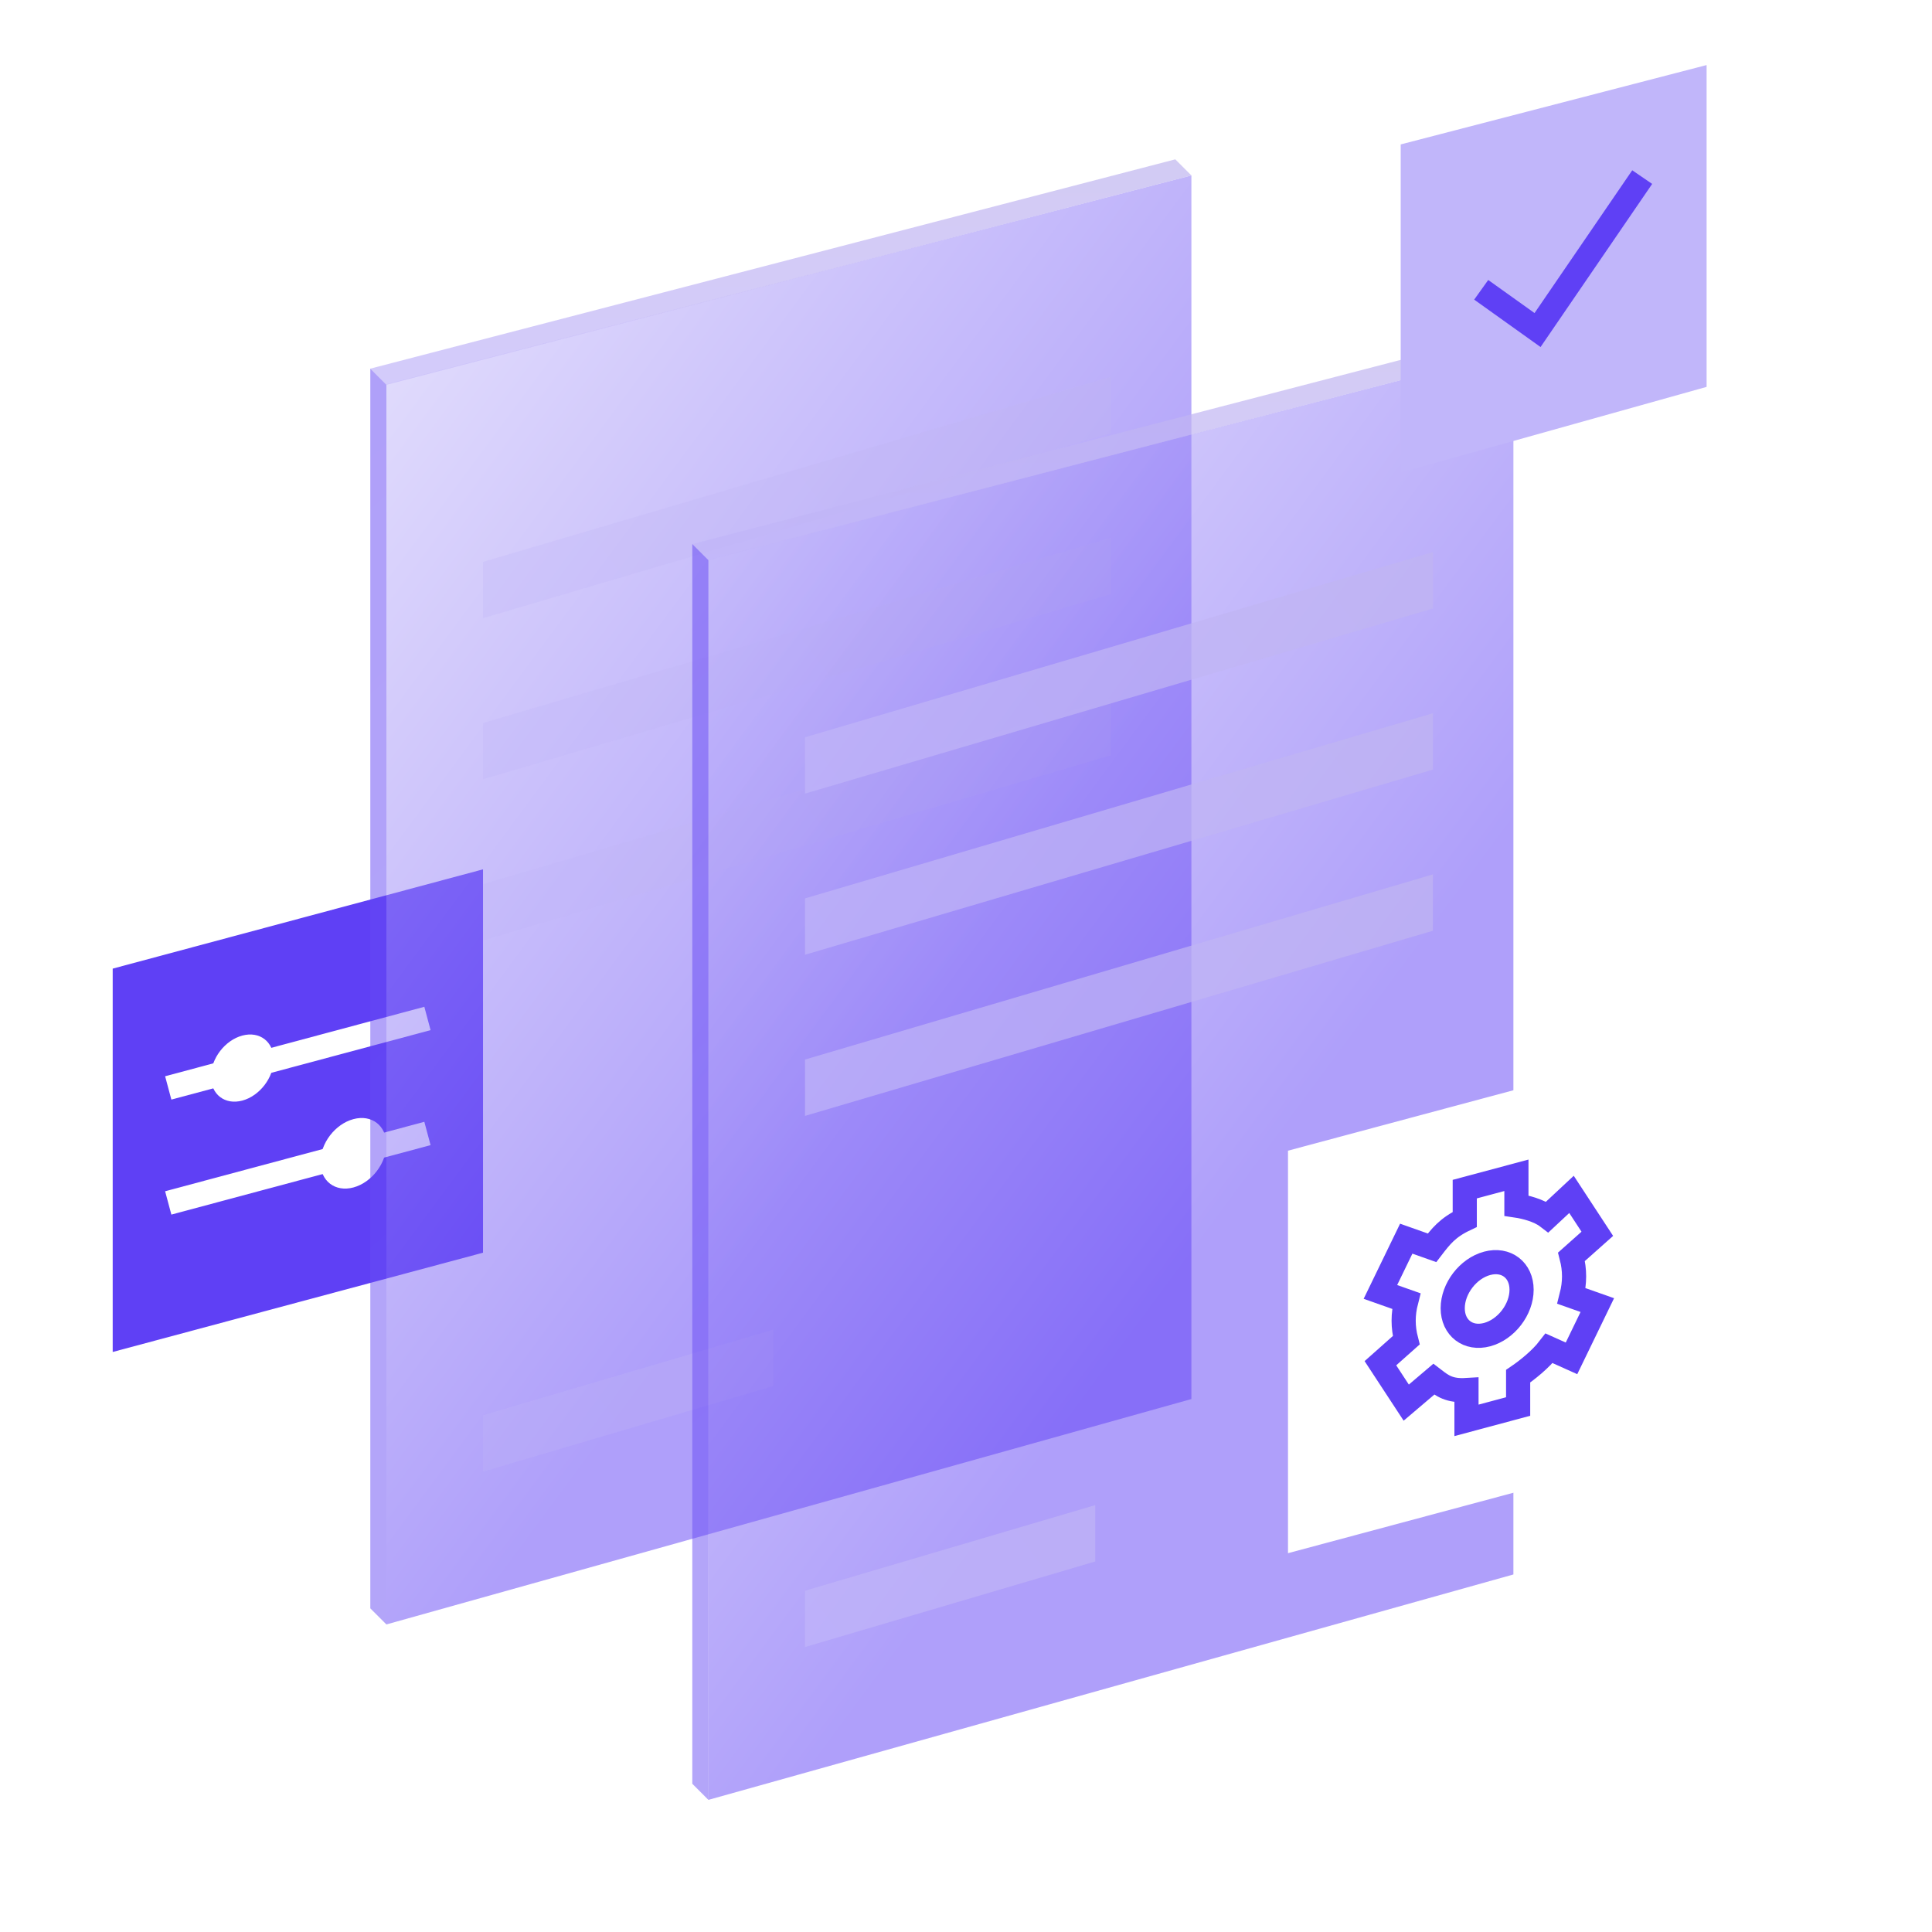<svg width="120" height="120" viewBox="0 0 120 120" fill="none" xmlns="http://www.w3.org/2000/svg">
<g filter="url(#filter0_b_364_171)">
<rect width="23.811" height="23.811" transform="matrix(0.966 -0.259 0 1 7 60.163)" fill="#5F40F5"/>
<path d="M10.45 67.573L26.55 63.259" stroke="white" stroke-width="1.5"/>
<path d="M10.45 74.716L26.55 70.402" stroke="white" stroke-width="1.5"/>
<circle cx="2.019" cy="2.019" r="2.019" transform="matrix(0.966 -0.259 0 1 13.1 64.844)" fill="white"/>
<circle cx="2.122" cy="2.122" r="2.122" transform="matrix(0.966 -0.259 0 1 19.9 70.061)" fill="white"/>
</g>
<g filter="url(#filter1_b_364_171)">
<path d="M24 23.867L74 10.897V86.897L24 100.897V23.867Z" fill="url(#paint0_linear_364_171)" fill-opacity="0.5"/>
</g>
<g opacity="0.4" filter="url(#filter2_b_364_171)">
<path d="M69 23.397L69 26.897L30 38.397L30 34.897L69 23.397Z" fill="url(#paint1_linear_364_171)" fill-opacity="0.7"/>
</g>
<g opacity="0.4" filter="url(#filter3_b_364_171)">
<path d="M69 33.405L69 36.905L30 48.405L30 44.905L69 33.405Z" fill="url(#paint2_linear_364_171)" fill-opacity="0.7"/>
</g>
<g opacity="0.4" filter="url(#filter4_b_364_171)">
<path d="M69 43.413L69 46.913L30 58.413L30 54.913L69 43.413Z" fill="url(#paint3_linear_364_171)" fill-opacity="0.7"/>
</g>
<g opacity="0.4" filter="url(#filter5_b_364_171)">
<path fill-rule="evenodd" clip-rule="evenodd" d="M30 91.405L48.027 86.089L48.027 82.59L30 87.905L30 91.405Z" fill="url(#paint4_linear_364_171)" fill-opacity="0.7"/>
</g>
<g filter="url(#filter6_b_364_171)">
<path d="M73 9.897L74 10.897L24 23.897L23 22.897L73 9.897Z" fill="url(#paint5_linear_364_171)" fill-opacity="0.7"/>
</g>
<g filter="url(#filter7_b_364_171)">
<path d="M23 99.897V22.897L24 23.897V100.897L23 99.897Z" fill="url(#paint6_linear_364_171)" fill-opacity="0.5"/>
</g>
<g filter="url(#filter8_b_364_171)">
<path d="M44 34.764L94 21.793V97.793L44 111.793V34.764Z" fill="url(#paint7_linear_364_171)" fill-opacity="0.5"/>
</g>
<g filter="url(#filter9_b_364_171)">
<path d="M89 34.293L89 37.793L50 49.293L50 45.794L89 34.293Z" fill="url(#paint8_linear_364_171)" fill-opacity="0.7"/>
</g>
<g filter="url(#filter10_b_364_171)">
<path d="M89 44.301L89 47.801L50 59.301L50 55.801L89 44.301Z" fill="url(#paint9_linear_364_171)" fill-opacity="0.7"/>
</g>
<g filter="url(#filter11_b_364_171)">
<path d="M89 54.31L89 57.81L50 69.31L50 65.81L89 54.31Z" fill="url(#paint10_linear_364_171)" fill-opacity="0.7"/>
</g>
<g filter="url(#filter12_b_364_171)">
<path fill-rule="evenodd" clip-rule="evenodd" d="M50 102.301L68.027 96.986L68.027 93.486L50 98.802L50 102.301Z" fill="url(#paint11_linear_364_171)" fill-opacity="0.7"/>
</g>
<g filter="url(#filter13_b_364_171)">
<path d="M93 20.793L94 21.793L44 34.793L43 33.793L93 20.793Z" fill="url(#paint12_linear_364_171)" fill-opacity="0.7"/>
</g>
<g filter="url(#filter14_b_364_171)">
<path d="M43 110.793V33.793L44 34.793V111.793L43 110.793Z" fill="url(#paint13_linear_364_171)" fill-opacity="0.5"/>
</g>
<g filter="url(#filter15_b_364_171)">
<path d="M87 8.97L106 4.041V24.03L87 29.35V8.97Z" fill="#C1B6FA"/>
</g>
<path d="M102 11L95.5 20.5L92 18" stroke="#5F40F5" stroke-width="1.5"/>
<g filter="url(#filter16_b_364_171)">
<rect width="25" height="25" transform="matrix(0.966 -0.259 0 1 80 71.471)" fill="white"/>
</g>
<path d="M97.609 84.37L99.212 81.062L97.609 80.496C97.822 79.663 97.822 78.889 97.609 78.06L99.212 76.634L97.609 74.186L96.112 75.583C95.577 75.173 94.722 74.96 94.187 74.881V73L90.979 73.859V75.741C89.91 76.249 89.483 76.806 88.948 77.503L87.344 76.936L85.74 80.244L87.344 80.811C87.13 81.643 87.13 82.418 87.344 83.246L85.74 84.672L87.344 87.12L89.055 85.666C89.589 86.076 90.017 86.404 91.086 86.339V88.221L94.294 87.361V85.479C94.829 85.115 95.684 84.443 96.219 83.746L97.609 84.37Z" stroke="#5F40F5" stroke-width="1.5"/>
<path d="M92.369 82.896C93.55 82.579 94.508 81.332 94.508 80.109C94.508 78.886 93.55 78.152 92.369 78.468C91.188 78.784 90.231 80.032 90.231 81.255C90.231 82.478 91.188 83.212 92.369 82.896Z" stroke="#5F40F5" stroke-width="1.5"/>
<defs>
<filter id="filter0_b_364_171" x="3.428" y="50.428" width="30.143" height="37.117" filterUnits="userSpaceOnUse" color-interpolation-filters="sRGB">
<feFlood flood-opacity="0" result="BackgroundImageFix"/>
<feGaussianBlur in="BackgroundImageFix" stdDeviation="1.786"/>
<feComposite in2="SourceAlpha" operator="in" result="effect1_backgroundBlur_364_171"/>
<feBlend mode="normal" in="SourceGraphic" in2="effect1_backgroundBlur_364_171" result="shape"/>
</filter>
<filter id="filter1_b_364_171" x="12" y="-1.103" width="74" height="114" filterUnits="userSpaceOnUse" color-interpolation-filters="sRGB">
<feFlood flood-opacity="0" result="BackgroundImageFix"/>
<feGaussianBlur in="BackgroundImageFix" stdDeviation="6"/>
<feComposite in2="SourceAlpha" operator="in" result="effect1_backgroundBlur_364_171"/>
<feBlend mode="normal" in="SourceGraphic" in2="effect1_backgroundBlur_364_171" result="shape"/>
</filter>
<filter id="filter2_b_364_171" x="21" y="14.397" width="57" height="33" filterUnits="userSpaceOnUse" color-interpolation-filters="sRGB">
<feFlood flood-opacity="0" result="BackgroundImageFix"/>
<feGaussianBlur in="BackgroundImageFix" stdDeviation="4.5"/>
<feComposite in2="SourceAlpha" operator="in" result="effect1_backgroundBlur_364_171"/>
<feBlend mode="normal" in="SourceGraphic" in2="effect1_backgroundBlur_364_171" result="shape"/>
</filter>
<filter id="filter3_b_364_171" x="21" y="24.405" width="57" height="33" filterUnits="userSpaceOnUse" color-interpolation-filters="sRGB">
<feFlood flood-opacity="0" result="BackgroundImageFix"/>
<feGaussianBlur in="BackgroundImageFix" stdDeviation="4.5"/>
<feComposite in2="SourceAlpha" operator="in" result="effect1_backgroundBlur_364_171"/>
<feBlend mode="normal" in="SourceGraphic" in2="effect1_backgroundBlur_364_171" result="shape"/>
</filter>
<filter id="filter4_b_364_171" x="21" y="34.413" width="57" height="33" filterUnits="userSpaceOnUse" color-interpolation-filters="sRGB">
<feFlood flood-opacity="0" result="BackgroundImageFix"/>
<feGaussianBlur in="BackgroundImageFix" stdDeviation="4.5"/>
<feComposite in2="SourceAlpha" operator="in" result="effect1_backgroundBlur_364_171"/>
<feBlend mode="normal" in="SourceGraphic" in2="effect1_backgroundBlur_364_171" result="shape"/>
</filter>
<filter id="filter5_b_364_171" x="21" y="73.59" width="36.026" height="26.815" filterUnits="userSpaceOnUse" color-interpolation-filters="sRGB">
<feFlood flood-opacity="0" result="BackgroundImageFix"/>
<feGaussianBlur in="BackgroundImageFix" stdDeviation="4.5"/>
<feComposite in2="SourceAlpha" operator="in" result="effect1_backgroundBlur_364_171"/>
<feBlend mode="normal" in="SourceGraphic" in2="effect1_backgroundBlur_364_171" result="shape"/>
</filter>
<filter id="filter6_b_364_171" x="14" y="0.897" width="69" height="32" filterUnits="userSpaceOnUse" color-interpolation-filters="sRGB">
<feFlood flood-opacity="0" result="BackgroundImageFix"/>
<feGaussianBlur in="BackgroundImageFix" stdDeviation="4.5"/>
<feComposite in2="SourceAlpha" operator="in" result="effect1_backgroundBlur_364_171"/>
<feBlend mode="normal" in="SourceGraphic" in2="effect1_backgroundBlur_364_171" result="shape"/>
</filter>
<filter id="filter7_b_364_171" x="14" y="13.897" width="19" height="96" filterUnits="userSpaceOnUse" color-interpolation-filters="sRGB">
<feFlood flood-opacity="0" result="BackgroundImageFix"/>
<feGaussianBlur in="BackgroundImageFix" stdDeviation="4.5"/>
<feComposite in2="SourceAlpha" operator="in" result="effect1_backgroundBlur_364_171"/>
<feBlend mode="normal" in="SourceGraphic" in2="effect1_backgroundBlur_364_171" result="shape"/>
</filter>
<filter id="filter8_b_364_171" x="32" y="9.793" width="74" height="114" filterUnits="userSpaceOnUse" color-interpolation-filters="sRGB">
<feFlood flood-opacity="0" result="BackgroundImageFix"/>
<feGaussianBlur in="BackgroundImageFix" stdDeviation="6"/>
<feComposite in2="SourceAlpha" operator="in" result="effect1_backgroundBlur_364_171"/>
<feBlend mode="normal" in="SourceGraphic" in2="effect1_backgroundBlur_364_171" result="shape"/>
</filter>
<filter id="filter9_b_364_171" x="41" y="25.294" width="57" height="33" filterUnits="userSpaceOnUse" color-interpolation-filters="sRGB">
<feFlood flood-opacity="0" result="BackgroundImageFix"/>
<feGaussianBlur in="BackgroundImageFix" stdDeviation="4.5"/>
<feComposite in2="SourceAlpha" operator="in" result="effect1_backgroundBlur_364_171"/>
<feBlend mode="normal" in="SourceGraphic" in2="effect1_backgroundBlur_364_171" result="shape"/>
</filter>
<filter id="filter10_b_364_171" x="41" y="35.301" width="57" height="33" filterUnits="userSpaceOnUse" color-interpolation-filters="sRGB">
<feFlood flood-opacity="0" result="BackgroundImageFix"/>
<feGaussianBlur in="BackgroundImageFix" stdDeviation="4.5"/>
<feComposite in2="SourceAlpha" operator="in" result="effect1_backgroundBlur_364_171"/>
<feBlend mode="normal" in="SourceGraphic" in2="effect1_backgroundBlur_364_171" result="shape"/>
</filter>
<filter id="filter11_b_364_171" x="41" y="45.31" width="57" height="33" filterUnits="userSpaceOnUse" color-interpolation-filters="sRGB">
<feFlood flood-opacity="0" result="BackgroundImageFix"/>
<feGaussianBlur in="BackgroundImageFix" stdDeviation="4.5"/>
<feComposite in2="SourceAlpha" operator="in" result="effect1_backgroundBlur_364_171"/>
<feBlend mode="normal" in="SourceGraphic" in2="effect1_backgroundBlur_364_171" result="shape"/>
</filter>
<filter id="filter12_b_364_171" x="41" y="84.486" width="36.026" height="26.815" filterUnits="userSpaceOnUse" color-interpolation-filters="sRGB">
<feFlood flood-opacity="0" result="BackgroundImageFix"/>
<feGaussianBlur in="BackgroundImageFix" stdDeviation="4.5"/>
<feComposite in2="SourceAlpha" operator="in" result="effect1_backgroundBlur_364_171"/>
<feBlend mode="normal" in="SourceGraphic" in2="effect1_backgroundBlur_364_171" result="shape"/>
</filter>
<filter id="filter13_b_364_171" x="34" y="11.793" width="69" height="32" filterUnits="userSpaceOnUse" color-interpolation-filters="sRGB">
<feFlood flood-opacity="0" result="BackgroundImageFix"/>
<feGaussianBlur in="BackgroundImageFix" stdDeviation="4.5"/>
<feComposite in2="SourceAlpha" operator="in" result="effect1_backgroundBlur_364_171"/>
<feBlend mode="normal" in="SourceGraphic" in2="effect1_backgroundBlur_364_171" result="shape"/>
</filter>
<filter id="filter14_b_364_171" x="34" y="24.793" width="19" height="96" filterUnits="userSpaceOnUse" color-interpolation-filters="sRGB">
<feFlood flood-opacity="0" result="BackgroundImageFix"/>
<feGaussianBlur in="BackgroundImageFix" stdDeviation="4.5"/>
<feComposite in2="SourceAlpha" operator="in" result="effect1_backgroundBlur_364_171"/>
<feBlend mode="normal" in="SourceGraphic" in2="effect1_backgroundBlur_364_171" result="shape"/>
</filter>
<filter id="filter15_b_364_171" x="84" y="1.041" width="25" height="31.309" filterUnits="userSpaceOnUse" color-interpolation-filters="sRGB">
<feFlood flood-opacity="0" result="BackgroundImageFix"/>
<feGaussianBlur in="BackgroundImageFix" stdDeviation="1.5"/>
<feComposite in2="SourceAlpha" operator="in" result="effect1_backgroundBlur_364_171"/>
<feBlend mode="normal" in="SourceGraphic" in2="effect1_backgroundBlur_364_171" result="shape"/>
</filter>
<filter id="filter16_b_364_171" x="77.5" y="62.5" width="29.148" height="36.47" filterUnits="userSpaceOnUse" color-interpolation-filters="sRGB">
<feFlood flood-opacity="0" result="BackgroundImageFix"/>
<feGaussianBlur in="BackgroundImageFix" stdDeviation="1.25"/>
<feComposite in2="SourceAlpha" operator="in" result="effect1_backgroundBlur_364_171"/>
<feBlend mode="normal" in="SourceGraphic" in2="effect1_backgroundBlur_364_171" result="shape"/>
</filter>
<linearGradient id="paint0_linear_364_171" x1="68.755" y1="47.571" x2="28.573" y2="17.832" gradientUnits="userSpaceOnUse">
<stop stop-color="#5F40F5"/>
<stop offset="1" stop-color="#C1B6FA"/>
</linearGradient>
<linearGradient id="paint1_linear_364_171" x1="69.795" y1="12.452" x2="31.306" y2="41.633" gradientUnits="userSpaceOnUse">
<stop stop-color="#C0B6EF"/>
<stop offset="1" stop-color="#C1B6FA"/>
</linearGradient>
<linearGradient id="paint2_linear_364_171" x1="69.795" y1="22.46" x2="31.306" y2="51.642" gradientUnits="userSpaceOnUse">
<stop stop-color="#C0B6EF"/>
<stop offset="1" stop-color="#C1B6FA"/>
</linearGradient>
<linearGradient id="paint3_linear_364_171" x1="69.795" y1="32.468" x2="31.306" y2="61.65" gradientUnits="userSpaceOnUse">
<stop stop-color="#C0B6EF"/>
<stop offset="1" stop-color="#C1B6FA"/>
</linearGradient>
<linearGradient id="paint4_linear_364_171" x1="69.795" y1="65.46" x2="31.306" y2="94.642" gradientUnits="userSpaceOnUse">
<stop stop-color="#C0B6EF"/>
<stop offset="1" stop-color="#C1B6FA"/>
</linearGradient>
<linearGradient id="paint5_linear_364_171" x1="37.116" y1="9.751" x2="37.041" y2="24.541" gradientUnits="userSpaceOnUse">
<stop stop-color="#C0B6EF"/>
<stop offset="1" stop-color="#C1B6FA"/>
</linearGradient>
<linearGradient id="paint6_linear_364_171" x1="29.531" y1="8.505" x2="77.474" y2="61.222" gradientUnits="userSpaceOnUse">
<stop stop-color="#5F40F5"/>
<stop offset="0.655" stop-color="#684BF3"/>
</linearGradient>
<linearGradient id="paint7_linear_364_171" x1="88.755" y1="58.467" x2="48.573" y2="28.729" gradientUnits="userSpaceOnUse">
<stop stop-color="#5F40F5"/>
<stop offset="1" stop-color="#C1B6FA"/>
</linearGradient>
<linearGradient id="paint8_linear_364_171" x1="89.795" y1="23.348" x2="51.306" y2="52.53" gradientUnits="userSpaceOnUse">
<stop stop-color="#C0B6EF"/>
<stop offset="1" stop-color="#C1B6FA"/>
</linearGradient>
<linearGradient id="paint9_linear_364_171" x1="89.795" y1="33.356" x2="51.306" y2="62.538" gradientUnits="userSpaceOnUse">
<stop stop-color="#C0B6EF"/>
<stop offset="1" stop-color="#C1B6FA"/>
</linearGradient>
<linearGradient id="paint10_linear_364_171" x1="89.795" y1="43.365" x2="51.306" y2="72.547" gradientUnits="userSpaceOnUse">
<stop stop-color="#C0B6EF"/>
<stop offset="1" stop-color="#C1B6FA"/>
</linearGradient>
<linearGradient id="paint11_linear_364_171" x1="89.795" y1="76.356" x2="51.306" y2="105.538" gradientUnits="userSpaceOnUse">
<stop stop-color="#C0B6EF"/>
<stop offset="1" stop-color="#C1B6FA"/>
</linearGradient>
<linearGradient id="paint12_linear_364_171" x1="57.116" y1="20.648" x2="57.041" y2="35.438" gradientUnits="userSpaceOnUse">
<stop stop-color="#C0B6EF"/>
<stop offset="1" stop-color="#C1B6FA"/>
</linearGradient>
<linearGradient id="paint13_linear_364_171" x1="49.531" y1="19.401" x2="97.474" y2="72.118" gradientUnits="userSpaceOnUse">
<stop stop-color="#5F40F5"/>
<stop offset="0.655" stop-color="#684BF3"/>
</linearGradient>
</defs>
</svg>
